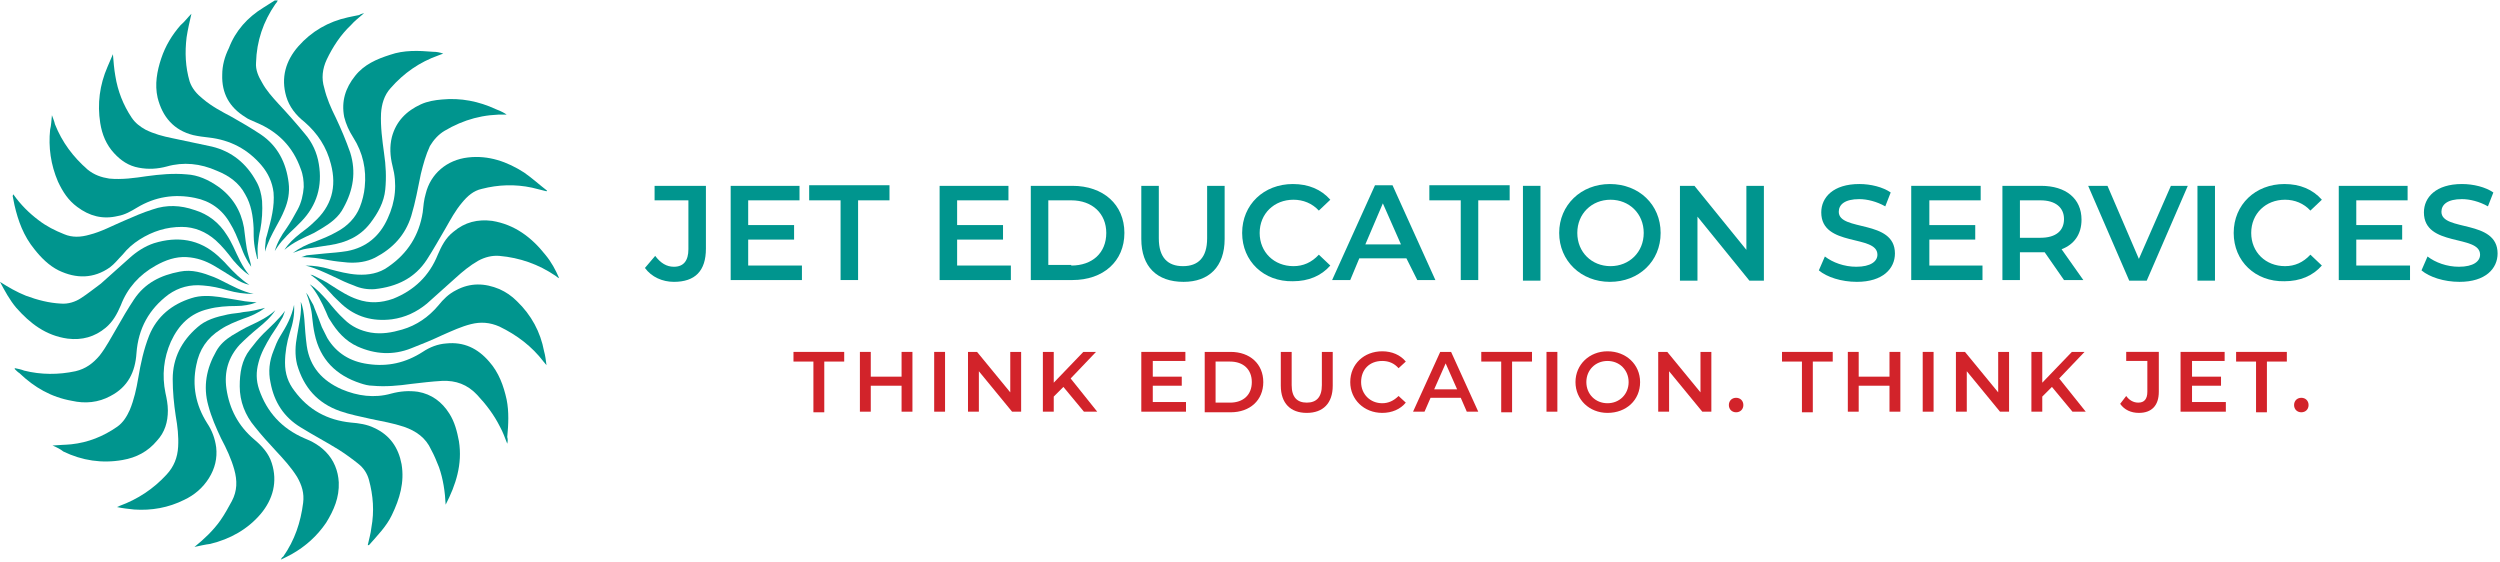 <?xml version="1.0" encoding="UTF-8" standalone="no"?><!DOCTYPE svg PUBLIC "-//W3C//DTD SVG 1.1//EN" "http://www.w3.org/Graphics/SVG/1.1/DTD/svg11.dtd"><svg width="360px" height="81px" viewBox="0 0 414 93" version="1.1" xmlns="http://www.w3.org/2000/svg" xmlns:xlink="http://www.w3.org/1999/xlink" xml:space="preserve" xmlns:serif="http://www.serif.com/" style="fill-rule:evenodd;clip-rule:evenodd;stroke-linejoin:round;stroke-miterlimit:2;"><g><path d="M106.8,44.3l1.7,-2c0.9,1.2 1.9,1.8 3.1,1.8c1.6,-0 2.4,-1 2.4,-2.9l0,-8.1l-5.6,-0l0,-2.4l8.5,-0l0,10.4c0,3.7 -1.8,5.5 -5.3,5.5c-1.9,0 -3.7,-0.8 -4.8,-2.3Z" style="fill:#00958e;fill-rule:nonzero;"/><path d="M132.8,43.9l0,2.4l-11.8,0l-0,-15.6l11.4,0l0,2.4l-8.5,0l0,4.1l7.6,0l0,2.4l-7.6,0l0,4.3l8.9,0Z" style="fill:#00958e;fill-rule:nonzero;"/><path d="M139.2,33.1l-5.2,0l-0,-2.5l13.3,0l-0,2.5l-5.2,0l-0,13.2l-2.9,-0l-0,-13.2Z" style="fill:#00958e;fill-rule:nonzero;"/><path d="M167.4,43.9l0,2.4l-11.8,0l0,-15.6l11.4,0l0,2.4l-8.5,0l0,4.1l7.6,0l0,2.4l-7.6,0l0,4.3l8.9,0Z" style="fill:#00958e;fill-rule:nonzero;"/><path d="M170.7,30.7l6.9,0c5.1,0 8.6,3.1 8.6,7.8c-0,4.7 -3.5,7.8 -8.6,7.8l-6.9,0l-0,-15.6Zm6.7,13.2c3.5,0 5.8,-2.1 5.8,-5.4c0,-3.2 -2.3,-5.4 -5.8,-5.4l-3.8,0l0,10.7l3.8,-0l0,0.1Z" style="fill:#00958e;fill-rule:nonzero;"/><path d="M189,39.5l0,-8.8l2.9,0l0,8.7c0,3.2 1.5,4.6 4,4.6c2.5,0 4,-1.4 4,-4.6l0,-8.7l2.9,0l0,8.8c0,4.6 -2.6,7.1 -6.8,7.1c-4.4,0 -7,-2.5 -7,-7.1Z" style="fill:#00958e;fill-rule:nonzero;"/><path d="M205.7,38.5c-0,-4.7 3.6,-8.1 8.4,-8.1c2.6,0 4.7,0.9 6.2,2.6l-1.9,1.8c-1.1,-1.2 -2.6,-1.8 -4.2,-1.8c-3.2,0 -5.6,2.3 -5.6,5.5c-0,3.2 2.4,5.5 5.6,5.5c1.6,0 3,-0.6 4.2,-1.9l1.9,1.8c-1.5,1.7 -3.6,2.6 -6.2,2.6c-4.8,0.1 -8.4,-3.3 -8.4,-8Z" style="fill:#00958e;fill-rule:nonzero;"/><path d="M232.9,42.7l-7.8,0l-1.5,3.6l-3,0l7.1,-15.7l2.9,0l7.1,15.7l-3,0l-1.8,-3.6Zm-0.9,-2.3l-3,-6.8l-2.9,6.8l5.9,-0Z" style="fill:#00958e;fill-rule:nonzero;"/><path d="M241.9,33.1l-5.2,0l0,-2.5l13.3,0l-0,2.5l-5.2,0l-0,13.2l-2.9,-0l-0,-13.2Z" style="fill:#00958e;fill-rule:nonzero;"/><rect x="252.2" y="30.7" width="2.9" height="15.7" style="fill:#00958e;fill-rule:nonzero;"/><path d="M258.2,38.5c0,-4.6 3.6,-8.1 8.4,-8.1c4.8,0 8.4,3.4 8.4,8.1c0,4.7 -3.6,8.1 -8.4,8.1c-4.8,0 -8.4,-3.5 -8.4,-8.1Zm14,0c0,-3.2 -2.4,-5.5 -5.5,-5.5c-3.1,0 -5.5,2.3 -5.5,5.5c0,3.2 2.4,5.5 5.5,5.5c3.1,0 5.5,-2.3 5.5,-5.5Z" style="fill:#00958e;fill-rule:nonzero;"/><path d="M292.1,30.7l0,15.7l-2.4,0l-8.6,-10.6l0,10.6l-2.9,0l0,-15.7l2.4,0l8.6,10.6l0,-10.6l2.9,0Z" style="fill:#00958e;fill-rule:nonzero;"/><path d="M301.2,44.7l1,-2.3c1.3,1 3.2,1.7 5.2,1.7c2.4,0 3.5,-0.9 3.5,-2c0,-3.4 -9.3,-1.2 -9.3,-7c0,-2.5 2,-4.7 6.3,-4.7c1.9,0 3.9,0.5 5.2,1.4l-0.9,2.3c-1.4,-0.8 -3,-1.2 -4.3,-1.2c-2.4,0 -3.4,0.9 -3.4,2.1c0,3.3 9.3,1.2 9.3,6.9c0,2.5 -2,4.7 -6.3,4.7c-2.6,-0 -5,-0.8 -6.3,-1.9Z" style="fill:#00958e;fill-rule:nonzero;"/><path d="M328.3,43.9l0,2.4l-11.8,0l0,-15.6l11.5,0l0,2.4l-8.5,0l0,4.1l7.6,0l0,2.4l-7.6,0l0,4.3l8.8,0Z" style="fill:#00958e;fill-rule:nonzero;"/><path d="M341.8,46.3l-3.2,-4.6l-4.1,-0l0,4.6l-2.9,-0l0,-15.6l6.4,-0c4.1,-0 6.7,2.1 6.7,5.6c0,2.4 -1.2,4.1 -3.3,4.9l3.6,5.1l-3.2,-0Zm-3.9,-13.2l-3.4,0l-0,6.2l3.4,0c2.6,0 3.9,-1.2 3.9,-3.1c-0,-1.9 -1.4,-3.1 -3.9,-3.1Z" style="fill:#00958e;fill-rule:nonzero;"/><path d="M362.3,30.7l-6.8,15.7l-2.9,0l-6.8,-15.7l3.2,0l5.2,12.1l5.3,-12.1l2.8,0Z" style="fill:#00958e;fill-rule:nonzero;"/><rect x="363.9" y="30.7" width="2.9" height="15.7" style="fill:#00958e;fill-rule:nonzero;"/><path d="M369.9,38.5c-0,-4.7 3.6,-8.1 8.4,-8.1c2.6,0 4.7,0.9 6.2,2.6l-1.9,1.8c-1.1,-1.2 -2.6,-1.8 -4.2,-1.8c-3.2,0 -5.6,2.3 -5.6,5.5c-0,3.2 2.4,5.5 5.6,5.5c1.6,0 3,-0.6 4.2,-1.9l1.9,1.8c-1.5,1.7 -3.6,2.6 -6.2,2.6c-4.8,0.1 -8.4,-3.3 -8.4,-8Z" style="fill:#00958e;fill-rule:nonzero;"/><path d="M399.1,43.9l0,2.4l-11.8,0l0,-15.6l11.4,0l0,2.4l-8.5,0l0,4.1l7.6,0l0,2.4l-7.6,0l0,4.3l8.9,0Z" style="fill:#00958e;fill-rule:nonzero;"/><path d="M401,44.7l1,-2.3c1.3,1 3.2,1.7 5.2,1.7c2.4,0 3.5,-0.9 3.5,-2c0,-3.4 -9.3,-1.2 -9.3,-7c0,-2.5 2,-4.7 6.3,-4.7c1.9,0 3.9,0.5 5.2,1.4l-0.9,2.3c-1.4,-0.8 -3,-1.2 -4.3,-1.2c-2.4,0 -3.4,0.9 -3.4,2.1c0,3.3 9.3,1.2 9.3,6.9c0,2.5 -2,4.7 -6.3,4.7c-2.6,-0 -5,-0.8 -6.3,-1.9Z" style="fill:#00958e;fill-rule:nonzero;"/></g><g><path d="M134.7,59.8l-3.3,-0l0,-1.6l8.4,-0l0,1.6l-3.3,-0l0,8.4l-1.8,0l0,-8.4Z" style="fill:#d2232a;fill-rule:nonzero;"/><path d="M151.1,58.2l0,9.9l-1.8,0l0,-4.3l-5.1,0l0,4.3l-1.8,0l0,-9.9l1.8,0l0,4.1l5.1,0l0,-4.1l1.8,0Z" style="fill:#d2232a;fill-rule:nonzero;"/><rect x="154.7" y="58.2" width="1.8" height="9.9" style="fill:#d2232a;fill-rule:nonzero;"/><path d="M169.1,58.2l0,9.9l-1.5,0l-5.5,-6.7l0,6.7l-1.8,0l0,-9.9l1.5,0l5.5,6.7l0,-6.7l1.8,0Z" style="fill:#d2232a;fill-rule:nonzero;"/><path d="M176.1,64l-1.6,1.6l0,2.5l-1.8,0l0,-9.9l1.8,0l0,5.1l4.9,-5.1l2.1,0l-4.2,4.4l4.4,5.5l-2.2,0l-3.4,-4.1Z" style="fill:#d2232a;fill-rule:nonzero;"/><path d="M196.4,66.5l0,1.6l-7.4,0l0,-9.9l7.3,0l0,1.5l-5.4,0l0,2.6l4.8,0l0,1.5l-4.8,0l0,2.7l5.5,0Z" style="fill:#d2232a;fill-rule:nonzero;"/><path d="M199.5,58.2l4.3,0c3.2,0 5.4,2 5.4,5c0,3 -2.2,5 -5.4,5l-4.3,0l0,-10Zm4.2,8.4c2.2,-0 3.6,-1.3 3.6,-3.4c0,-2.1 -1.4,-3.4 -3.6,-3.4l-2.4,-0l0,6.8l2.4,-0Z" style="fill:#d2232a;fill-rule:nonzero;"/><path d="M212.1,63.8l0,-5.6l1.8,-0l0,5.5c0,2 0.9,2.9 2.5,2.9c1.6,-0 2.5,-0.9 2.5,-2.9l0,-5.5l1.8,-0l0,5.6c0,2.9 -1.6,4.5 -4.3,4.5c-2.7,-0 -4.3,-1.6 -4.3,-4.5Z" style="fill:#d2232a;fill-rule:nonzero;"/><path d="M223.6,63.2c0,-3 2.3,-5.1 5.3,-5.1c1.6,0 3,0.6 3.9,1.7l-1.2,1.1c-0.7,-0.8 -1.6,-1.2 -2.7,-1.2c-2.1,0 -3.5,1.4 -3.5,3.5c0,2 1.5,3.5 3.5,3.5c1,0 1.9,-0.4 2.7,-1.2l1.2,1.1c-0.9,1.1 -2.3,1.7 -3.9,1.7c-3,0 -5.3,-2.2 -5.3,-5.1Z" style="fill:#d2232a;fill-rule:nonzero;"/><path d="M241.9,65.8l-5,0l-1,2.3l-1.9,0l4.5,-9.9l1.8,0l4.5,9.9l-1.9,0l-1,-2.3Zm-0.6,-1.4l-1.9,-4.3l-1.9,4.3l3.8,0Z" style="fill:#d2232a;fill-rule:nonzero;"/><path d="M248.6,59.8l-3.3,-0l0,-1.6l8.4,-0l0,1.6l-3.3,-0l0,8.4l-1.8,0l0,-8.4Z" style="fill:#d2232a;fill-rule:nonzero;"/><rect x="256.1" y="58.2" width="1.8" height="9.9" style="fill:#d2232a;fill-rule:nonzero;"/><path d="M260.9,63.2c0,-2.9 2.3,-5.1 5.3,-5.1c3.1,0 5.4,2.2 5.4,5.1c0,3 -2.3,5.1 -5.4,5.1c-3,0 -5.3,-2.2 -5.3,-5.1Zm8.8,0c0,-2 -1.5,-3.5 -3.5,-3.5c-2,0 -3.5,1.5 -3.5,3.5c0,2 1.5,3.5 3.5,3.5c2,0 3.5,-1.5 3.5,-3.5Z" style="fill:#d2232a;fill-rule:nonzero;"/><path d="M283.4,58.2l-0,9.9l-1.5,0l-5.5,-6.7l-0,6.7l-1.8,0l-0,-9.9l1.5,0l5.5,6.7l-0,-6.7l1.8,0Z" style="fill:#d2232a;fill-rule:nonzero;"/><path d="M286.3,67c0,-0.7 0.5,-1.2 1.2,-1.2c0.7,0 1.2,0.5 1.2,1.2c0,0.7 -0.5,1.2 -1.2,1.2c-0.7,0 -1.2,-0.5 -1.2,-1.2Z" style="fill:#d2232a;fill-rule:nonzero;"/><path d="M298.4,59.8l-3.3,-0l-0,-1.6l8.4,-0l-0,1.6l-3.3,-0l-0,8.4l-1.8,0l-0,-8.4Z" style="fill:#d2232a;fill-rule:nonzero;"/><path d="M314.7,58.2l0,9.9l-1.8,0l0,-4.3l-5.1,0l0,4.3l-1.8,0l0,-9.9l1.8,0l0,4.1l5.1,0l0,-4.1l1.8,0Z" style="fill:#d2232a;fill-rule:nonzero;"/><rect x="318.4" y="58.2" width="1.8" height="9.9" style="fill:#d2232a;fill-rule:nonzero;"/><path d="M332.7,58.2l0,9.9l-1.5,0l-5.5,-6.7l0,6.7l-1.8,0l0,-9.9l1.5,0l5.5,6.7l0,-6.7l1.8,0Z" style="fill:#d2232a;fill-rule:nonzero;"/><path d="M339.8,64l-1.6,1.6l0,2.5l-1.8,0l0,-9.9l1.8,0l0,5.1l4.9,-5.1l2.1,0l-4.2,4.4l4.4,5.5l-2.2,0l-3.4,-4.1Z" style="fill:#d2232a;fill-rule:nonzero;"/><path d="M351.1,66.8l1,-1.3c0.5,0.7 1.2,1.1 2,1.1c1,0 1.5,-0.6 1.5,-1.8l0,-5.1l-3.5,0l0,-1.5l5.4,0l0,6.6c0,2.3 -1.2,3.5 -3.3,3.5c-1.3,0 -2.4,-0.5 -3.1,-1.5Z" style="fill:#d2232a;fill-rule:nonzero;"/><path d="M368.6,66.5l0,1.6l-7.5,0l0,-9.9l7.3,0l0,1.5l-5.4,0l0,2.6l4.8,0l0,1.5l-4.8,0l0,2.7l5.6,0Z" style="fill:#d2232a;fill-rule:nonzero;"/><path d="M373.6,59.8l-3.3,-0l0,-1.6l8.4,-0l0,1.6l-3.3,-0l0,8.4l-1.8,0l0,-8.4Z" style="fill:#d2232a;fill-rule:nonzero;"/><path d="M379.9,67c-0,-0.7 0.5,-1.2 1.2,-1.2c0.7,0 1.2,0.5 1.2,1.2c-0,0.7 -0.5,1.2 -1.2,1.2c-0.7,0 -1.2,-0.5 -1.2,-1.2Z" style="fill:#d2232a;fill-rule:nonzero;"/></g><g><path d="M46,0c-0.1,0.2 -0.2,0.4 -0.4,0.6c-2,2.9 -3.1,6.1 -3.2,9.7c-0.1,1.2 0.4,2.3 1,3.3c0.7,1.3 1.7,2.4 2.7,3.5c1.5,1.6 3,3.3 4.4,5c1.2,1.4 2,3.1 2.3,5c0.6,3.6 -0.3,6.8 -2.9,9.5c-0.3,0.3 -0.6,0.6 -0.9,0.9c-0.6,0.6 -1.3,1.2 -1.9,1.9c-0.6,0.6 -1.1,1.3 -1.6,2.1c0.4,-1.4 1.1,-2.6 1.9,-3.7c0.7,-1 1.3,-2.1 1.9,-3.2c0.6,-1.1 0.9,-2.4 1,-3.7c0,-1 -0.1,-2 -0.5,-3c-1.3,-3.7 -3.8,-6.2 -7.4,-7.7c-0.6,-0.3 -1.3,-0.5 -1.8,-0.9c-2.6,-1.6 -3.9,-3.9 -3.8,-7c0,-1.5 0.4,-3 1.1,-4.4c1.1,-2.9 3.1,-5.1 5.7,-6.7c0.6,-0.4 1.3,-0.8 1.9,-1.2l0.5,0Z" style="fill:#00958e;fill-rule:nonzero;"/><path d="M92.6,46c-0.2,-0.1 -0.4,-0.2 -0.6,-0.4c-2.8,-1.9 -5.9,-3 -9.3,-3.3c-1.2,-0.1 -2.4,0.2 -3.5,0.8c-1.4,0.8 -2.6,1.8 -3.7,2.8c-1.6,1.4 -3.2,2.9 -4.8,4.3c-1.7,1.4 -3.6,2.3 -5.8,2.6c-3.2,0.4 -6,-0.4 -8.3,-2.5c-0.6,-0.6 -1.3,-1.2 -1.8,-1.8c-1,-1.1 -2.1,-2.2 -3.4,-3.1c0.1,0 0.3,0.1 0.4,0.1c1,0.5 2.1,1 3.1,1.7c1.4,0.9 2.8,1.8 4.3,2.3c2,0.7 3.9,0.6 5.9,-0.1c3.5,-1.4 6,-3.8 7.4,-7.3c0.6,-1.4 1.3,-2.8 2.6,-3.8c1.9,-1.6 4,-2.1 6.4,-1.8c3.7,0.6 6.5,2.7 8.8,5.6c1,1.2 1.7,2.5 2.3,3.9Z" style="fill:#00958e;fill-rule:nonzero;"/><path d="M0,46.6c1.4,0.9 2.8,1.7 4.3,2.3c1.9,0.7 3.8,1.2 5.8,1.3c1.2,0.1 2.4,-0.3 3.3,-0.9c1.1,-0.7 2.2,-1.6 3.3,-2.4c1.6,-1.4 3.1,-2.8 4.7,-4.2c1.2,-1.1 2.6,-2 4.1,-2.5c3.9,-1.2 7.5,-0.7 10.6,2.1c0.5,0.5 1,0.9 1.5,1.5c1.1,1.2 2.3,2.4 3.7,3.3c-0.9,-0.2 -1.7,-0.6 -2.5,-1.1c-1.1,-0.7 -2.2,-1.4 -3.4,-2.1c-1.4,-0.8 -2.8,-1.3 -4.5,-1.4c-1.8,-0.1 -3.5,0.5 -5.1,1.4c-2.7,1.5 -4.7,3.7 -5.8,6.6c-0.6,1.4 -1.3,2.7 -2.5,3.7c-1.8,1.5 -3.9,2.1 -6.3,1.8c-3.6,-0.5 -6.2,-2.5 -8.5,-5.1c-1.1,-1.3 -1.9,-2.8 -2.7,-4.3Z" style="fill:#00958e;fill-rule:nonzero;"/><path d="M50.6,43.9c1.4,0 2.7,0.2 4,0.6c1.5,0.4 3,0.8 4.6,0.9c1.8,0.1 3.6,-0.2 5.1,-1.3c3.2,-2.2 5.1,-5.2 5.7,-9c0.1,-1 0.2,-2.1 0.5,-3.1c0.8,-3.3 3.5,-5.6 7,-6c3.4,-0.4 6.5,0.7 9.3,2.5c1.3,0.9 2.5,2 3.8,3l-0.1,0.1c-0.8,-0.2 -1.6,-0.4 -2.4,-0.6c-2.8,-0.6 -5.6,-0.5 -8.3,0.2c-1.4,0.3 -2.4,1.2 -3.3,2.3c-1.1,1.3 -1.9,2.8 -2.7,4.2c-1,1.7 -2,3.5 -3.1,5.2c-2,3.1 -5,4.5 -8.6,4.9c-1.2,0.1 -2.4,-0.1 -3.5,-0.6c-1.1,-0.4 -2.2,-0.9 -3.2,-1.4c-1.7,-0.8 -3.2,-1.5 -4.8,-1.9Z" style="fill:#00958e;fill-rule:nonzero;"/><path d="M2.2,32.1c1.2,1.7 2.6,3.1 4.2,4.3c1.3,1 2.7,1.7 4.2,2.3c1.4,0.6 2.8,0.5 4.2,0.1c2,-0.5 3.8,-1.5 5.7,-2.3c1.6,-0.7 3.2,-1.4 4.8,-1.9c2.3,-0.8 4.6,-0.7 6.9,0.1c2.3,0.7 4.1,2.1 5.4,4.2c0.4,0.6 0.7,1.2 1,1.8c0.8,1.7 1.5,3.4 2.7,4.8c-1.1,-0.7 -1.9,-1.6 -2.7,-2.5c-0.9,-1.2 -1.8,-2.3 -2.9,-3.3c-1.6,-1.4 -3.5,-2.2 -5.6,-2.2c-2.5,0 -4.8,0.7 -7,2.1c-1.1,0.7 -2,1.5 -2.8,2.5c-0.7,0.7 -1.3,1.5 -2.1,2.1c-2.7,1.9 -5.6,1.9 -8.5,0.5c-1.6,-0.8 -2.9,-2.1 -4,-3.5c-1.8,-2.2 -2.7,-4.7 -3.3,-7.3c-0.1,-0.5 -0.2,-1 -0.3,-1.5c0,-0 0,-0.1 0.1,-0.3Z" style="fill:#00958e;fill-rule:nonzero;"/><path d="M60.3,2.1c-0.8,0.7 -1.6,1.3 -2.2,2c-1.7,1.6 -3,3.6 -4,5.7c-0.7,1.5 -0.9,3.1 -0.4,4.7c0.4,1.7 1.1,3.3 1.9,4.9c0.9,1.9 1.7,3.8 2.4,5.8c1,3.2 0.5,6.2 -1.1,9.1c-0.8,1.6 -2.2,2.6 -3.7,3.5c-0.4,0.2 -0.8,0.5 -1.2,0.7c-1.7,0.8 -3.4,1.5 -4.9,2.8c0.7,-1.1 1.6,-1.9 2.6,-2.7c0.8,-0.6 1.6,-1.2 2.3,-1.9c2.9,-2.6 3.8,-5.8 2.8,-9.6c-0.7,-2.8 -2.2,-5.1 -4.4,-7c-1.4,-1.1 -2.5,-2.5 -3,-4.2c-0.9,-3.1 -0.1,-5.9 2,-8.3c2.2,-2.5 5,-4.1 8.2,-4.8c0.6,-0.1 1.3,-0.3 1.9,-0.4c0.3,-0.2 0.5,-0.2 0.8,-0.3Z" style="fill:#00958e;fill-rule:nonzero;"/><path d="M51.3,47c1.1,0.7 2,1.7 2.9,2.7c0.9,1.1 1.8,2.2 2.8,3.1c1.2,1.2 2.7,1.9 4.4,2.2c1.8,0.3 3.5,0 5.2,-0.5c2.4,-0.7 4.4,-2.1 6,-4c0.8,-1 1.7,-1.9 2.9,-2.5c2.4,-1.3 4.8,-1.2 7.2,-0.2c1.1,0.5 2,1.1 2.9,2c2.4,2.3 3.9,5.1 4.5,8.3c0.2,0.7 0.3,1.5 0.4,2.3c-0.2,-0.2 -0.3,-0.4 -0.5,-0.6c-1.9,-2.5 -4.4,-4.4 -7.3,-5.8c-1.6,-0.7 -3.1,-0.8 -4.7,-0.4c-1.6,0.4 -3.1,1.1 -4.7,1.8c-1.7,0.8 -3.4,1.5 -5.2,2.2c-3,1.2 -6,1 -8.9,-0.3c-2,-0.9 -3.4,-2.5 -4.5,-4.3c-0.3,-0.4 -0.5,-0.9 -0.7,-1.4c-0.7,-1.6 -1.5,-3.2 -2.7,-4.6Z" style="fill:#00958e;fill-rule:nonzero;"/><path d="M31.7,2.2c-0.3,1.3 -0.6,2.6 -0.8,3.9c-0.3,2.5 -0.2,4.9 0.5,7.3c0.4,1.2 1.2,2.1 2.2,2.9c1.4,1.2 3.1,2.1 4.8,3c1.6,0.9 3.3,1.9 4.8,2.9c2.8,1.9 4.2,4.7 4.6,8c0.2,1.6 -0.1,3.1 -0.7,4.5c-0.4,1 -0.9,1.9 -1.4,2.8c-0.7,1.3 -1.4,2.6 -1.8,4.1l0,-0.8c0,-0.3 0.1,-0.7 0.1,-1c0,-0.3 0.1,-0.6 0.2,-0.9c0.3,-1.2 0.7,-2.5 0.9,-3.7c0.2,-1.1 0.3,-2.3 0.2,-3.4c-0.2,-1.7 -0.9,-3.2 -2,-4.5c-2.3,-2.7 -5.2,-4.2 -8.7,-4.6c-0.9,-0.1 -1.7,-0.2 -2.6,-0.4c-3.2,-0.8 -5.1,-3 -5.9,-6.2c-0.5,-2.2 -0.1,-4.4 0.6,-6.5c0.7,-2.1 1.8,-3.9 3.2,-5.5c0.7,-0.6 1.2,-1.3 1.8,-1.9Z" style="fill:#00958e;fill-rule:nonzero;"/><path d="M83.9,18.9c-3.8,-0.1 -7.1,0.8 -10.3,2.7c-1,0.6 -1.8,1.5 -2.4,2.5c-0.7,1.5 -1.1,3 -1.5,4.6c-0.5,2.4 -0.9,4.7 -1.6,7c-1,3.2 -3.1,5.4 -6,6.9c-1.4,0.7 -2.9,0.9 -4.5,0.8c-1.1,-0.1 -2.1,-0.2 -3.2,-0.4c-1.5,-0.3 -3,-0.5 -4.5,-0.5c0.3,-0.1 0.6,-0.2 0.9,-0.3c1,-0.1 2,-0.2 3,-0.3c1.2,-0.1 2.5,-0.2 3.7,-0.4c3.2,-0.6 5.4,-2.5 6.7,-5.4c1.3,-2.8 1.6,-5.7 0.8,-8.7c-0.4,-1.6 -0.5,-3.2 -0.1,-4.8c0.7,-2.6 2.4,-4.3 4.8,-5.4c1.1,-0.5 2.3,-0.7 3.5,-0.8c3.1,-0.3 6.1,0.3 8.9,1.6c0.5,0.2 1,0.4 1.5,0.7c0.1,0.1 0.2,0.1 0.3,0.2Z" style="fill:#00958e;fill-rule:nonzero;"/><path d="M48.7,50.4c0.1,1.7 -0.2,3.1 -0.7,4.6c-0.5,1.6 -0.8,3.3 -0.8,5c0,1.8 0.5,3.3 1.6,4.7c2.3,3.1 5.4,4.8 9.3,5.2c1.3,0.1 2.7,0.3 3.9,0.9c2.6,1.2 4,3.3 4.5,6c0.5,3 -0.3,5.7 -1.6,8.4c-0.9,1.9 -2.4,3.4 -3.8,5l-0.2,0c0.2,-1 0.5,-1.9 0.6,-2.9c0.5,-2.7 0.3,-5.3 -0.4,-7.9c-0.3,-1.1 -0.9,-2 -1.8,-2.7c-1,-0.8 -2.1,-1.6 -3.2,-2.3c-2.1,-1.3 -4.2,-2.4 -6.3,-3.7c-2.8,-1.7 -4.4,-4.2 -5,-7.4c-0.4,-1.8 -0.2,-3.6 0.5,-5.3c0.3,-0.8 0.6,-1.6 1.1,-2.4c1,-1.6 1.9,-3.2 2.3,-5.2Z" style="fill:#00958e;fill-rule:nonzero;"/><path d="M32.2,90.5c1.6,-1.3 3.1,-2.7 4.3,-4.4c0.7,-1 1.3,-2.1 1.9,-3.2c0.9,-1.7 0.9,-3.4 0.4,-5.2c-0.5,-1.8 -1.3,-3.5 -2.2,-5.2c-0.8,-1.7 -1.6,-3.5 -2.1,-5.4c-0.9,-3.2 -0.3,-6.2 1.3,-9c0.6,-1.1 1.5,-1.9 2.6,-2.6c1,-0.6 2,-1.2 3.1,-1.7c1.5,-0.7 2.9,-1.4 4.1,-2.5c-0.7,1.1 -1.7,2 -2.8,2.9c-1.1,0.9 -2.1,1.8 -3.1,2.8c-1.9,2.1 -2.6,4.5 -2.2,7.3c0.5,3.4 2,6.2 4.6,8.4c1.3,1.1 2.4,2.3 2.9,3.9c1,3.1 0.2,6 -1.8,8.4c-2.2,2.6 -5.1,4.2 -8.4,5c-0.8,0.1 -1.7,0.3 -2.6,0.5Z" style="fill:#00958e;fill-rule:nonzero;"/><path d="M48.5,41.8c1.1,-0.8 2.3,-1.4 3.5,-1.8c1.3,-0.5 2.6,-1 3.8,-1.7c1.7,-0.9 3.1,-2.3 3.8,-4.1c0.4,-1 0.7,-2.2 0.8,-3.3c0.3,-2.9 -0.3,-5.7 -1.9,-8.2c-0.7,-1.1 -1.2,-2.2 -1.5,-3.4c-0.5,-2.6 0.2,-4.8 1.8,-6.8c1.5,-1.9 3.6,-2.8 5.8,-3.5c2.3,-0.8 4.7,-0.7 7.1,-0.5c0.6,-0 1.1,0.1 1.7,0.3c-0.3,0.1 -0.5,0.2 -0.8,0.3c-3.1,1.1 -5.7,2.9 -7.9,5.4c-1.1,1.2 -1.5,2.7 -1.6,4.2c-0.1,2.2 0.2,4.4 0.5,6.6c0.3,2 0.4,4 0.2,6c-0.2,2.1 -1.2,3.9 -2.5,5.6c-1.7,2.2 -4,3.2 -6.6,3.6c-1.3,0.2 -2.6,0.4 -3.9,0.6c-0.7,0.1 -1.5,0.4 -2.3,0.7Z" style="fill:#00958e;fill-rule:nonzero;"/><path d="M8.6,19c0.2,0.6 0.4,1 0.5,1.5c1.2,3 3,5.4 5.4,7.5c1.1,0.9 2.3,1.3 3.6,1.5c2.1,0.2 4.2,-0.1 6.2,-0.4c2.2,-0.3 4.4,-0.5 6.6,-0.3c1.9,0.1 3.6,0.9 5.2,2c2.4,1.7 3.8,4 4.3,6.8c0.1,0.8 0.2,1.6 0.3,2.4c0.1,0.7 0.2,1.4 0.4,2.1c0.2,0.7 0.4,1.3 0.5,2c-0.3,-0.4 -0.6,-0.9 -0.8,-1.3c-0.4,-0.7 -0.7,-1.5 -1,-2.3c-0.5,-1.2 -1,-2.5 -1.7,-3.6c-1.3,-2.3 -3.3,-3.7 -5.8,-4.2c-3.4,-0.7 -6.6,-0.2 -9.6,1.6c-1,0.6 -2,1.2 -3.2,1.4c-2.5,0.6 -4.7,0 -6.7,-1.5c-1.5,-1.1 -2.4,-2.5 -3.2,-4.2c-1.2,-2.8 -1.6,-5.7 -1.3,-8.6c0.2,-0.8 0.2,-1.5 0.3,-2.4Z" style="fill:#00958e;fill-rule:nonzero;"/><path d="M47.2,51.4c-0.2,0.5 -0.3,1 -0.6,1.4c-0.5,0.9 -1.1,1.8 -1.7,2.7c-0.9,1.5 -1.7,2.9 -2.1,4.5c-0.4,1.5 -0.4,2.9 0.1,4.4c1.3,3.8 3.8,6.5 7.5,8.1c1.3,0.5 2.5,1.2 3.5,2.2c1.4,1.4 2.1,3.2 2.2,5.1c0.1,2.5 -0.8,4.6 -2.1,6.7c-1.5,2.2 -3.4,3.9 -5.7,5.2c-0.6,0.3 -1.1,0.6 -1.8,0.9c0.1,-0.2 0.2,-0.4 0.4,-0.5c1.9,-2.7 2.9,-5.7 3.3,-8.9c0.2,-1.6 -0.2,-2.9 -1,-4.3c-1,-1.6 -2.2,-2.9 -3.5,-4.3c-1.2,-1.3 -2.4,-2.6 -3.5,-4c-1.6,-1.9 -2.5,-4.2 -2.5,-6.7c0,-2.2 0.3,-4.3 1.7,-6.1c0.7,-0.9 1.4,-1.8 2.2,-2.6c1.2,-1.2 2.5,-2.3 3.6,-3.8Z" style="fill:#00958e;fill-rule:nonzero;"/><path d="M42.5,50c-1.1,0.4 -2.2,0.6 -3.4,0.6c-1.5,0 -3.1,0.1 -4.6,0.5c-3,0.7 -4.9,2.6 -6.2,5.4c-1.2,2.7 -1.5,5.6 -0.9,8.5c0.2,0.9 0.4,1.9 0.4,2.9c0,1.9 -0.5,3.6 -1.8,5c-1.5,1.8 -3.4,2.8 -5.7,3.2c-3.4,0.6 -6.7,0.1 -9.8,-1.4c-0.5,-0.4 -1.1,-0.7 -1.8,-1c1.1,-0.1 2.1,-0.1 3.1,-0.2c2.8,-0.3 5.3,-1.3 7.6,-2.9c1,-0.7 1.6,-1.7 2.1,-2.8c0.7,-1.7 1.1,-3.5 1.4,-5.3c0.4,-2.4 0.9,-4.7 1.8,-7c1.3,-3.2 3.8,-5.2 7,-6.2c1.5,-0.5 3.1,-0.4 4.6,-0.2c1.2,0.2 2.4,0.4 3.6,0.6c0.9,0.2 1.8,0.2 2.6,0.3Z" style="fill:#00958e;fill-rule:nonzero;"/><path d="M43.9,50.9c-1.2,0.9 -2.4,1.4 -3.6,1.8c-1.3,0.5 -2.6,1 -3.8,1.8c-2.2,1.4 -3.5,3.3 -4,5.9c-0.7,3.4 -0.1,6.6 1.8,9.6c0.8,1.2 1.3,2.5 1.5,4c0.2,1.8 -0.2,3.5 -1.2,5.1c-1,1.6 -2.4,2.8 -4.1,3.6c-2.6,1.3 -5.4,1.8 -8.3,1.6c-0.9,-0.1 -1.9,-0.2 -2.8,-0.4c0.1,-0.1 0.3,-0.1 0.4,-0.2c3,-1.1 5.6,-2.8 7.8,-5.2c1.2,-1.3 1.8,-2.8 1.9,-4.6c0.1,-1.7 -0.1,-3.4 -0.4,-5.1c-0.3,-2 -0.5,-4 -0.5,-6.1c0,-3.5 1.5,-6.3 4,-8.5c1.4,-1.3 3.2,-1.8 5.1,-2.2c0.9,-0.2 1.8,-0.2 2.6,-0.4c1.3,-0.1 2.4,-0.4 3.6,-0.7Z" style="fill:#00958e;fill-rule:nonzero;"/><path d="M42,48.6c-1.5,0 -2.9,-0.2 -4.3,-0.6c-1.3,-0.4 -2.7,-0.7 -4.1,-0.8c-2.1,-0.2 -4,0.3 -5.7,1.5c-3.2,2.4 -5,5.6 -5.3,9.7c-0.2,3.1 -1.4,5.6 -4.3,7.1c-2,1.1 -4.2,1.3 -6.4,0.8c-3.4,-0.6 -6.2,-2.2 -8.7,-4.6c-0.2,-0.1 -0.5,-0.4 -0.8,-0.7l0.1,-0.1c0.5,0.1 1,0.2 1.5,0.4c2.8,0.7 5.7,0.7 8.5,0.1c1.7,-0.4 2.9,-1.3 4,-2.6c1.1,-1.4 1.9,-3 2.8,-4.5c0.9,-1.6 1.9,-3.3 2.9,-4.8c1.8,-2.7 4.4,-4 7.6,-4.6c2,-0.4 3.8,0.2 5.6,0.9c0.5,0.2 0.9,0.4 1.3,0.6c1.8,0.9 3.4,1.8 5.3,2.2Z" style="fill:#00958e;fill-rule:nonzero;"/><path d="M84,73.4c-0.4,-1 -0.7,-1.9 -1.2,-2.8c-1,-2 -2.3,-3.7 -3.8,-5.3c-1.6,-1.7 -3.5,-2.4 -5.8,-2.3c-1.7,0.1 -3.4,0.3 -5.1,0.5c-2.1,0.3 -4.3,0.5 -6.4,0.3c-0.7,0 -1.4,-0.2 -2,-0.4c-4,-1.3 -6.7,-3.9 -7.6,-8.2c-0.2,-0.9 -0.3,-1.8 -0.4,-2.7c-0.1,-1.4 -0.5,-2.8 -1,-4.1c0.2,0.3 0.4,0.5 0.5,0.8c0.2,0.3 0.3,0.6 0.5,0.9c0.2,0.3 0.3,0.6 0.4,0.9c0.4,1 0.8,2 1.2,3.1c0.3,0.6 0.6,1.2 0.9,1.8c1.5,2.5 3.8,3.9 6.7,4.3c3.3,0.5 6.3,-0.2 9.1,-2c1.2,-0.8 2.5,-1.3 3.9,-1.4c2.9,-0.3 5.2,0.8 7.1,3c1.6,1.8 2.4,4 2.9,6.3c0.4,2 0.3,4.1 0.1,6.2c0.1,0.3 0.1,0.7 -0,1.1Z" style="fill:#00958e;fill-rule:nonzero;"/><path d="M73.8,83.5c-0.1,-2.1 -0.4,-4.2 -1.1,-6.2c-0.4,-1 -0.8,-2 -1.3,-2.9c-0.9,-2 -2.5,-3.1 -4.5,-3.8c-1.8,-0.6 -3.6,-0.9 -5.5,-1.3c-1.7,-0.4 -3.4,-0.7 -5.1,-1.3c-3.7,-1.3 -6,-3.9 -7.1,-7.7c-0.4,-1.6 -0.3,-3.2 0,-4.8c0.3,-1.9 0.8,-3.7 0.6,-5.6c0.4,0.9 0.5,1.9 0.6,2.9c0.1,1.5 0.2,2.9 0.4,4.4c0.5,3.5 2.6,5.8 5.8,7.2c2.6,1.1 5.4,1.5 8.2,0.7c1.5,-0.4 2.9,-0.5 4.4,-0.3c2.3,0.4 4,1.7 5.2,3.6c0.9,1.4 1.3,3 1.6,4.6c0.6,3.8 -0.5,7.2 -2.2,10.5Z" style="fill:#00958e;fill-rule:nonzero;"/><path d="M42.6,42.8c-0.2,-0.8 -0.4,-1.7 -0.5,-2.5c-0.1,-0.8 -0.1,-1.7 -0.1,-2.6c-0.1,-2 -0.4,-3.9 -1.4,-5.6c-1,-1.9 -2.7,-3.1 -4.7,-3.9c-2.7,-1.2 -5.5,-1.5 -8.3,-0.7c-1.5,0.4 -3,0.5 -4.6,0.2c-1.7,-0.3 -3,-1.2 -4.1,-2.4c-1.3,-1.4 -2,-3.1 -2.3,-5c-0.5,-3.2 -0.1,-6.3 1.2,-9.3c0.3,-0.7 0.6,-1.4 0.9,-2.1c0.1,1.2 0.2,2.5 0.4,3.6c0.4,2.5 1.3,4.8 2.7,6.9c0.6,0.9 1.4,1.5 2.3,2c1.4,0.7 2.9,1.1 4.4,1.4c2.2,0.5 4.4,0.9 6.6,1.4c3.3,0.8 5.7,2.8 7.3,5.7c0.6,1 0.9,2.2 1,3.3c0.1,1.6 0,3.2 -0.3,4.8c-0.2,0.8 -0.3,1.6 -0.4,2.5c-0.1,0.8 0,1.6 0,2.4c0,-0.1 0,-0.1 -0.1,-0.1Z" style="fill:#00958e;fill-rule:nonzero;"/></g></svg>